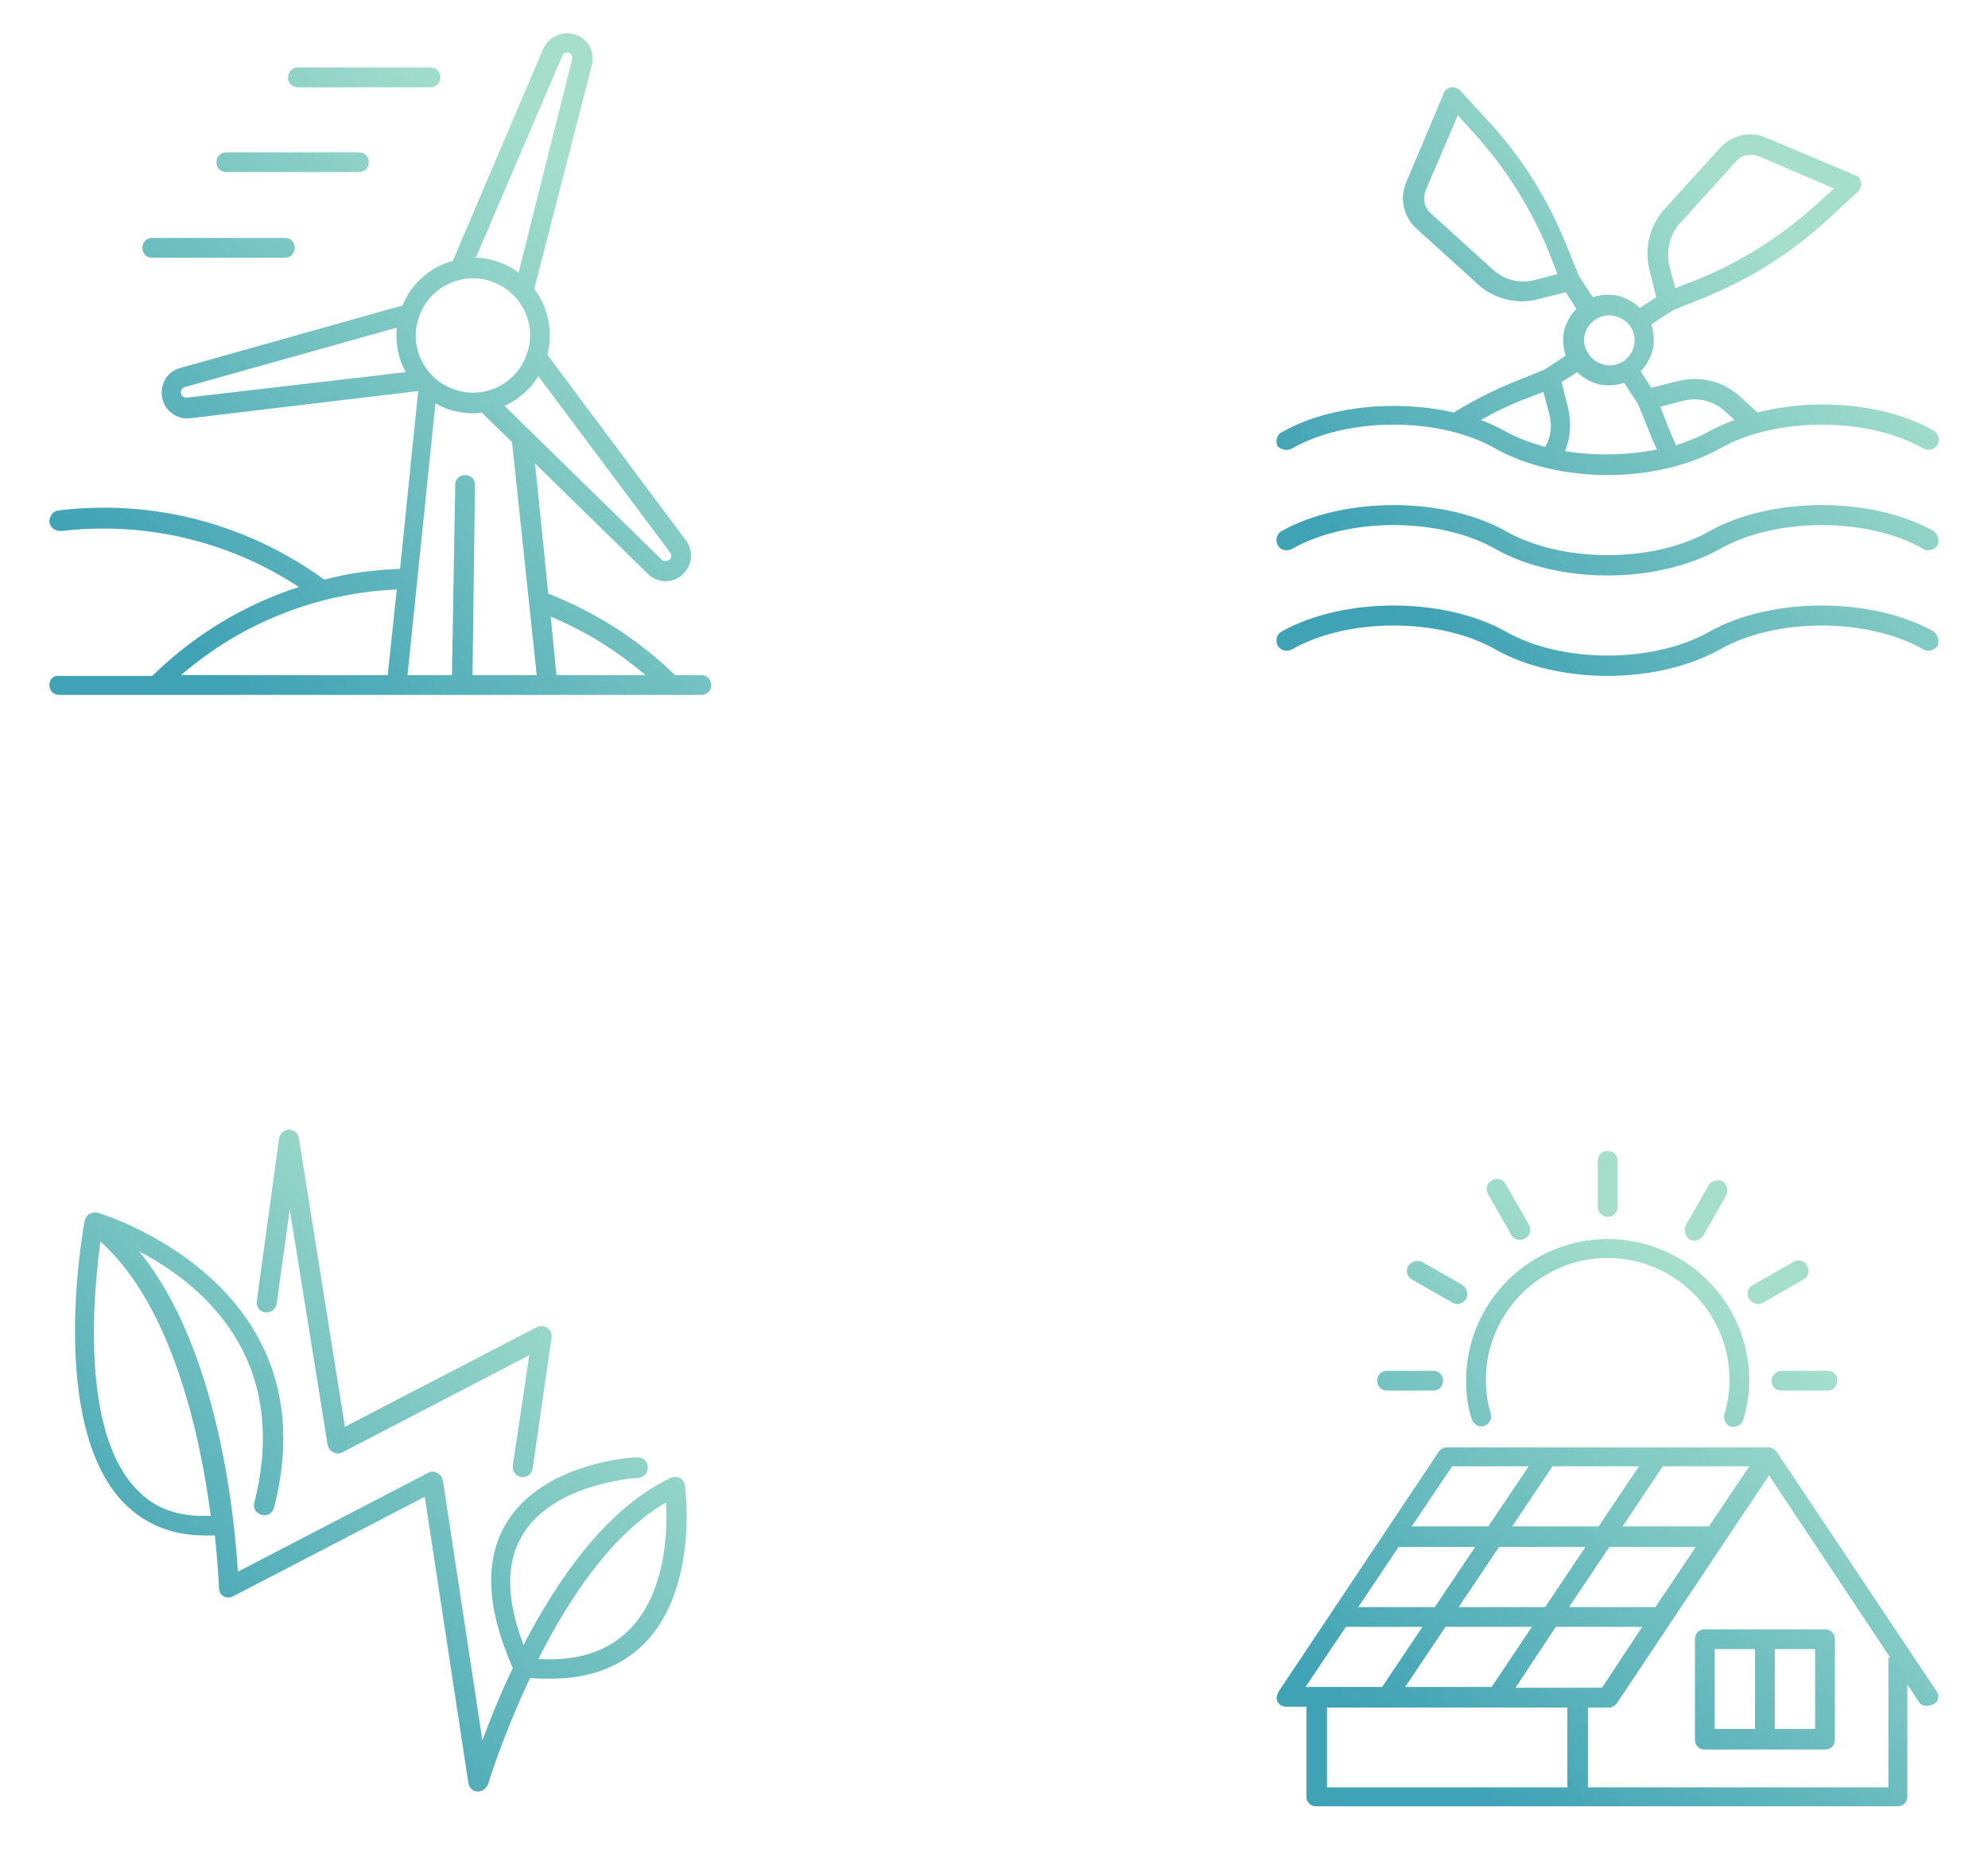 <?xml version="1.0" encoding="UTF-8"?> <!-- Generator: Adobe Illustrator 25.3.0, SVG Export Plug-In . SVG Version: 6.00 Build 0) --> <svg xmlns="http://www.w3.org/2000/svg" xmlns:xlink="http://www.w3.org/1999/xlink" version="1.1" id="Ebene_1" x="0px" y="0px" viewBox="0 0 241.5 226.5" style="enable-background:new 0 0 241.5 226.5;" xml:space="preserve"> <style type="text/css"> .st0{fill:none;stroke:#FFFFFF;stroke-width:1.5;stroke-miterlimit:10;} .st1{fill:url(#SVGID_1_);} .st2{filter:url(#Adobe_OpacityMaskFilter);} .st3{fill:url(#SVGID_3_);} .st4{opacity:0.25;mask:url(#SVGID_2_);} .st5{fill:#FFFFFF;} .st6{filter:url(#Adobe_OpacityMaskFilter_1_);} .st7{fill:url(#SVGID_5_);} .st8{opacity:0.25;mask:url(#SVGID_4_);} .st9{fill:url(#SVGID_6_);} .st10{filter:url(#Adobe_OpacityMaskFilter_2_);} .st11{fill:url(#SVGID_8_);} .st12{mask:url(#SVGID_7_);fill:none;stroke:#FFFFFF;stroke-width:2;stroke-miterlimit:10;} .st13{fill:url(#SVGID_9_);} .st14{fill:none;stroke:#FFFFFF;stroke-width:2;stroke-miterlimit:10;} .st15{filter:url(#Adobe_OpacityMaskFilter_3_);} .st16{fill:url(#SVGID_11_);} .st17{mask:url(#SVGID_10_);fill:none;stroke:#FFFFFF;stroke-width:2;stroke-miterlimit:10;} .st18{fill:url(#SVGID_12_);} .st19{fill:none;stroke:#FFFFFF;stroke-width:1.022;stroke-miterlimit:10;} .st20{fill:url(#SVGID_13_);} .st21{fill:url(#SVGID_14_);} .st22{fill:url(#SVGID_15_);} .st23{fill:none;stroke:#FFFFFF;stroke-width:1.301;stroke-miterlimit:10;} .st24{fill:none;stroke:#6E7999;stroke-width:1.5;stroke-miterlimit:10;} .st25{fill:#6E7999;} .st26{fill:url(#SVGID_16_);} .st27{fill:url(#SVGID_17_);} .st28{filter:url(#Adobe_OpacityMaskFilter_4_);} .st29{fill:url(#SVGID_19_);} .st30{opacity:0.2;mask:url(#SVGID_18_);} .st31{fill:#5688C4;} .st32{fill:none;stroke:#555555;stroke-width:2.022;stroke-miterlimit:10;} .st33{fill:none;stroke:#FFFFFF;stroke-width:2.275;stroke-miterlimit:10;} .st34{fill:url(#SVGID_20_);} .st35{fill:url(#SVGID_21_);} .st36{fill:url(#SVGID_22_);} .st37{fill:url(#SVGID_23_);} .st38{fill:url(#SVGID_24_);} .st39{fill:url(#SVGID_25_);} .st40{fill:url(#SVGID_26_);} .st41{fill:url(#SVGID_27_);} .st42{fill:url(#SVGID_28_);} .st43{fill:#252934;} .st44{fill:#353842;} .st45{fill:#3FA2B5;} .st46{fill:url(#SVGID_29_);} .st47{fill:#EFEFEF;} .st48{fill:url(#SVGID_30_);} .st49{fill:url(#SVGID_31_);} .st50{fill:url(#SVGID_32_);} .st51{fill:none;stroke:#6E7999;stroke-width:3.162;stroke-miterlimit:10;} .st52{fill:url(#SVGID_33_);} .st53{fill:url(#SVGID_34_);} .st54{fill:url(#SVGID_35_);} .st55{fill:url(#SVGID_36_);} .st56{fill:url(#SVGID_37_);} .st57{fill:url(#SVGID_38_);} .st58{fill:url(#SVGID_39_);} .st59{fill:url(#SVGID_40_);} .st60{fill:url(#SVGID_41_);} .st61{fill:url(#SVGID_42_);} .st62{fill:url(#SVGID_43_);} .st63{fill:url(#SVGID_44_);} .st64{fill:url(#SVGID_45_);} .st65{fill:url(#SVGID_46_);} .st66{fill:url(#SVGID_47_);} .st67{fill:url(#SVGID_48_);} .st68{fill:url(#SVGID_49_);} .st69{fill:url(#SVGID_50_);} .st70{fill:url(#SVGID_51_);} .st71{fill:url(#SVGID_52_);} </style> <g> <linearGradient id="SVGID_1_" gradientUnits="userSpaceOnUse" x1="32.243" y1="87.318" x2="82.924" y2="32.738"> <stop offset="0" style="stop-color:#3FA2B5"></stop> <stop offset="1" style="stop-color:#A5DFCC"></stop> </linearGradient> <path class="st1" d="M85.2,82H82c-4.5-4.4-9.8-7.7-15.4-9.9L65,56.3l13.7,13.4c0.6,0.6,1.4,0.9,2.2,0.9c0.7,0,1.5-0.3,2-0.8 c1.2-1.1,1.4-2.9,0.4-4.2L66.5,43.1c0.7-2.8,0.1-5.8-1.6-8l7-27.2c0.4-1.6-0.5-3.2-2-3.7c-1.5-0.5-3.2,0.2-3.9,1.7L55,31.7 c-2.7,0.7-5,2.7-6.1,5.4l-27,7.6c-1.6,0.4-2.5,2-2.2,3.6c0.3,1.6,1.8,2.7,3.4,2.5l27.7-3.3l-2.2,21.6c-3.1,0.1-6.2,0.5-9.2,1.3 C30,63.6,18.6,60.6,7.1,62c-0.7,0.1-1.1,0.7-1.1,1.4c0.1,0.7,0.7,1.1,1.4,1.1c10.2-1.2,20.4,1.2,28.9,6.8 c-6.5,2.1-12.6,5.7-17.8,10.8H7.2C6.5,82,6,82.5,6,83.2c0,0.7,0.5,1.2,1.2,1.2h78c0.7,0,1.2-0.5,1.2-1.2C86.4,82.5,85.8,82,85.2,82 z M47.1,82H22c7.5-6.5,16.8-10,26.2-10.4L47.1,82z M65.4,45.7l16,21.4l0,0c0.2,0.3,0.2,0.7-0.1,0.9c-0.3,0.2-0.7,0.2-0.9,0 L61.3,49.3C63,48.5,64.4,47.3,65.4,45.7z M68.3,6.8c0.1-0.3,0.5-0.5,0.8-0.4c0.3,0.1,0.5,0.5,0.4,0.8L63,33.1 c-0.7-0.5-1.6-1-2.5-1.3c-0.9-0.3-1.8-0.5-2.7-0.5L68.3,6.8z M22.7,48.3c-0.3,0-0.7-0.2-0.7-0.5c-0.1-0.3,0.1-0.7,0.5-0.8l25.7-7.2 c-0.2,1.9,0.2,3.8,1.1,5.4L22.7,48.3z M50.9,38.5c1-2.9,3.7-4.7,6.6-4.7c0.7,0,1.5,0.1,2.2,0.4c3.6,1.2,5.6,5.2,4.3,8.8 c-1.2,3.6-5.2,5.6-8.8,4.3C51.6,46.1,49.6,42.1,50.9,38.5z M57.4,82l0.3-23.1c0-0.7-0.5-1.2-1.2-1.2c-0.7,0-1.2,0.5-1.2,1.2 L54.9,82h-5.4l3.4-33c0.5,0.3,1,0.5,1.5,0.7c1,0.3,2,0.5,3,0.5c0.4,0,0.8,0,1.1-0.1l3.7,3.6L65.2,82H57.4z M67.6,82l-0.7-7.1 c4.1,1.7,8,4.1,11.5,7.1H67.6z"></path> <linearGradient id="SVGID_2_" gradientUnits="userSpaceOnUse" x1="-0.184" y1="57.207" x2="50.497" y2="2.627"> <stop offset="0" style="stop-color:#3FA2B5"></stop> <stop offset="1" style="stop-color:#A5DFCC"></stop> </linearGradient> <path style="fill:url(#SVGID_2_);" d="M36.2,10.6h16.1c0.7,0,1.2-0.5,1.2-1.2c0-0.7-0.5-1.2-1.2-1.2H36.2c-0.7,0-1.2,0.5-1.2,1.2 C34.9,10,35.5,10.6,36.2,10.6z"></path> <linearGradient id="SVGID_3_" gradientUnits="userSpaceOnUse" x1="0.308" y1="57.664" x2="50.989" y2="3.084"> <stop offset="0" style="stop-color:#3FA2B5"></stop> <stop offset="1" style="stop-color:#A5DFCC"></stop> </linearGradient> <path class="st3" d="M27.5,20.9h16.1c0.7,0,1.2-0.5,1.2-1.2s-0.5-1.2-1.2-1.2H27.5c-0.7,0-1.2,0.5-1.2,1.2S26.8,20.9,27.5,20.9z"></path> <linearGradient id="SVGID_4_" gradientUnits="userSpaceOnUse" x1="0.652" y1="57.984" x2="51.334" y2="3.404"> <stop offset="0" style="stop-color:#3FA2B5"></stop> <stop offset="1" style="stop-color:#A5DFCC"></stop> </linearGradient> <path style="fill:url(#SVGID_4_);" d="M18.5,31.3h16.1c0.7,0,1.2-0.5,1.2-1.2c0-0.7-0.5-1.2-1.2-1.2H18.5c-0.7,0-1.2,0.5-1.2,1.2 C17.3,30.8,17.8,31.3,18.5,31.3z"></path> </g> <g> <linearGradient id="SVGID_5_" gradientUnits="userSpaceOnUse" x1="166.78" y1="209.586" x2="204.095" y2="153.893"> <stop offset="0" style="stop-color:#3FA2B5"></stop> <stop offset="1" style="stop-color:#A5DFCC"></stop> </linearGradient> <path class="st7" d="M210.3,173.3c0.1,0,0.2,0,0.3,0c0.5,0,1-0.3,1.2-0.9c0.4-1.5,0.7-3.1,0.7-4.7c0-9.5-7.7-17.2-17.2-17.2 c-9.5,0-17.2,7.7-17.2,17.2c0,1.6,0.2,3.2,0.7,4.7c0.2,0.6,0.9,1,1.5,0.8c0.6-0.2,1-0.9,0.8-1.5c-0.4-1.3-0.6-2.7-0.6-4.1 c0-8.1,6.6-14.8,14.8-14.8c8.1,0,14.8,6.6,14.8,14.8c0,1.4-0.2,2.8-0.6,4.1C209.3,172.5,209.7,173.1,210.3,173.3z"></path> <linearGradient id="SVGID_6_" gradientUnits="userSpaceOnUse" x1="150.546" y1="198.709" x2="187.861" y2="143.015"> <stop offset="0" style="stop-color:#3FA2B5"></stop> <stop offset="1" style="stop-color:#A5DFCC"></stop> </linearGradient> <path class="st9" d="M168.5,168.9h5.6c0.7,0,1.2-0.5,1.2-1.2c0-0.7-0.5-1.2-1.2-1.2h-5.6c-0.7,0-1.2,0.5-1.2,1.2 C167.3,168.4,167.8,168.9,168.5,168.9z"></path> <linearGradient id="SVGID_7_" gradientUnits="userSpaceOnUse" x1="183.642" y1="220.884" x2="220.957" y2="165.19"> <stop offset="0" style="stop-color:#3FA2B5"></stop> <stop offset="1" style="stop-color:#A5DFCC"></stop> </linearGradient> <path style="fill:url(#SVGID_7_);" d="M215.2,167.7c0,0.7,0.5,1.2,1.2,1.2h5.6c0.7,0,1.2-0.5,1.2-1.2c0-0.7-0.5-1.2-1.2-1.2h-5.6 C215.8,166.5,215.2,167.1,215.2,167.7z"></path> <linearGradient id="SVGID_8_" gradientUnits="userSpaceOnUse" x1="156.007" y1="202.368" x2="193.322" y2="146.674"> <stop offset="0" style="stop-color:#3FA2B5"></stop> <stop offset="1" style="stop-color:#A5DFCC"></stop> </linearGradient> <path class="st11" d="M195.3,147.8c0.7,0,1.2-0.5,1.2-1.2v-5.6c0-0.7-0.5-1.2-1.2-1.2c-0.7,0-1.2,0.5-1.2,1.2v5.6 C194.1,147.2,194.6,147.8,195.3,147.8z"></path> <linearGradient id="SVGID_9_" gradientUnits="userSpaceOnUse" x1="175.881" y1="215.684" x2="213.196" y2="159.99"> <stop offset="0" style="stop-color:#3FA2B5"></stop> <stop offset="1" style="stop-color:#A5DFCC"></stop> </linearGradient> <path class="st13" d="M213.6,158.4c0.2,0,0.4-0.1,0.6-0.2l4.9-2.8c0.6-0.3,0.8-1.1,0.4-1.7c-0.3-0.6-1.1-0.8-1.7-0.4l-4.9,2.8 c-0.6,0.3-0.8,1.1-0.4,1.7C212.8,158.2,213.2,158.4,213.6,158.4z"></path> <linearGradient id="SVGID_10_" gradientUnits="userSpaceOnUse" x1="149.218" y1="197.82" x2="186.533" y2="142.126"> <stop offset="0" style="stop-color:#3FA2B5"></stop> <stop offset="1" style="stop-color:#A5DFCC"></stop> </linearGradient> <path style="fill:url(#SVGID_10_);" d="M183.6,150c0.2,0.4,0.6,0.6,1.1,0.6c0.2,0,0.4-0.1,0.6-0.2c0.6-0.3,0.8-1.1,0.4-1.7 l-2.8-4.9c-0.3-0.6-1.1-0.8-1.7-0.4c-0.6,0.3-0.8,1.1-0.4,1.7L183.6,150z"></path> <linearGradient id="SVGID_11_" gradientUnits="userSpaceOnUse" x1="147.22" y1="196.481" x2="184.535" y2="140.787"> <stop offset="0" style="stop-color:#3FA2B5"></stop> <stop offset="1" style="stop-color:#A5DFCC"></stop> </linearGradient> <path class="st16" d="M171.5,155.4l4.9,2.8c0.2,0.1,0.4,0.2,0.6,0.2c0.4,0,0.8-0.2,1.1-0.6c0.3-0.6,0.1-1.3-0.4-1.7l-4.9-2.8 c-0.6-0.3-1.3-0.1-1.7,0.4C170.7,154.3,170.9,155,171.5,155.4z"></path> <linearGradient id="SVGID_12_" gradientUnits="userSpaceOnUse" x1="165.766" y1="208.907" x2="203.081" y2="153.213"> <stop offset="0" style="stop-color:#3FA2B5"></stop> <stop offset="1" style="stop-color:#A5DFCC"></stop> </linearGradient> <path class="st18" d="M205.2,150.5c0.2,0.1,0.4,0.2,0.6,0.2c0.4,0,0.8-0.2,1.1-0.6l2.8-4.9c0.3-0.6,0.1-1.3-0.4-1.7 c-0.6-0.3-1.3-0.1-1.7,0.4l-2.8,4.9C204.5,149.4,204.7,150.1,205.2,150.5z"></path> <linearGradient id="SVGID_13_" gradientUnits="userSpaceOnUse" x1="186.368" y1="222.71" x2="223.682" y2="167.016"> <stop offset="0" style="stop-color:#3FA2B5"></stop> <stop offset="1" style="stop-color:#A5DFCC"></stop> </linearGradient> <path class="st20" d="M235.3,205.5l-19.5-29.2c0,0,0,0,0,0c-0.2-0.3-0.6-0.5-1-0.5h-39c-0.4,0-0.8,0.2-1,0.5l-19.5,29.2 c-0.2,0.4-0.3,0.9-0.1,1.2c0.2,0.4,0.6,0.6,1.1,0.6h2.4v10.9c0,0.7,0.5,1.2,1.2,1.2h70.6c0.7,0,1.2-0.5,1.2-1.2v-13.6l1.4,2.1 c0.2,0.4,0.6,0.5,1,0.5c0.2,0,0.5-0.1,0.7-0.2C235.5,206.8,235.6,206,235.3,205.5z M169.9,187.9h9.3l-4.9,7.3h-9.3L169.9,187.9z M199.1,178.1l-4.9,7.3h-10.5l4.9-7.3H199.1z M192.6,187.9l-4.9,7.3h-10.5l4.9-7.3H192.6z M175.6,197.6h10.5l-4.9,7.3h-10.5 L175.6,197.6z M189,197.6h10.5l-4.3,6.5l-0.6,0.9h-10.5L189,197.6z M201.1,195.2h-10.5l4.9-7.3H206L201.1,195.2z M207.6,185.4 h-10.5l4.9-7.3h10.5L207.6,185.4z M176.4,178.1h9.3l-4.9,7.3h-9.3L176.4,178.1z M158.6,204.9l4.9-7.3h9.3l-4.9,7.3H158.6z M190.4,217.1h-29.2v-9.7h29.2V217.1z M229.4,201.6v15.5h-36.5v-9.7h2.4c0.1,0,0.1,0,0.2,0c0,0,0,0,0.1,0c0.1,0,0.3-0.1,0.4-0.2 c0,0,0,0,0.1,0c0.1-0.1,0.2-0.2,0.3-0.3l18.5-27.7l14.7,22.1C229.4,201.3,229.4,201.4,229.4,201.6z"></path> <linearGradient id="SVGID_14_" gradientUnits="userSpaceOnUse" x1="197.597" y1="230.234" x2="234.912" y2="174.54"> <stop offset="0" style="stop-color:#3FA2B5"></stop> <stop offset="1" style="stop-color:#A5DFCC"></stop> </linearGradient> <path class="st21" d="M205.9,199.1v12.2c0,0.7,0.5,1.2,1.2,1.2h14.6c0.7,0,1.2-0.5,1.2-1.2v-12.2c0-0.7-0.5-1.2-1.2-1.2h-14.6 C206.4,197.9,205.9,198.4,205.9,199.1z M215.6,200.3h4.9v9.7h-4.9V200.3z M208.3,200.3h4.9v9.7h-4.9V200.3z"></path> </g> <g> <linearGradient id="SVGID_15_" gradientUnits="userSpaceOnUse" x1="15.101" y1="199.189" x2="60.77" y2="144.609"> <stop offset="0" style="stop-color:#3FA2B5"></stop> <stop offset="1" style="stop-color:#A5DFCC"></stop> </linearGradient> <path class="st22" d="M32.2,159.4c0.7,0.1,1.3-0.4,1.4-1l1.6-11.5l4.6,28.6c0.1,0.4,0.3,0.7,0.7,0.9c0.4,0.2,0.8,0.2,1.1,0 l22.7-11.8L62.3,178c-0.1,0.7,0.4,1.3,1,1.4c0.1,0,0.1,0,0.2,0c0.6,0,1.1-0.4,1.2-1l2.3-15.9c0.1-0.5-0.1-0.9-0.5-1.2 c-0.4-0.3-0.9-0.3-1.3-0.1l-23.3,12.1l-5.6-35.1c-0.1-0.6-0.6-1-1.2-1c0,0,0,0,0,0c-0.6,0-1.1,0.5-1.2,1.1L31.2,158 C31.1,158.7,31.5,159.3,32.2,159.4z"></path> <linearGradient id="SVGID_16_" gradientUnits="userSpaceOnUse" x1="19.754" y1="203.082" x2="65.423" y2="148.502"> <stop offset="0" style="stop-color:#3FA2B5"></stop> <stop offset="1" style="stop-color:#A5DFCC"></stop> </linearGradient> <path class="st26" d="M83.2,180.4c-0.1-0.7-0.7-1.1-1.4-1c-0.1,0-0.2,0.1-0.4,0.1c0,0-0.1,0-0.1,0.1c-7.7,3.7-13.6,12.3-17.7,20.2 c-2.1-5.5-2.2-10-0.1-13.4c3.8-6.3,13.9-6.9,14-6.9c0.7,0,1.2-0.6,1.2-1.3c0-0.7-0.6-1.2-1.3-1.2c-0.5,0-11.4,0.6-15.9,8 c-2.7,4.5-2.4,10.4,0.8,17.6c-1.6,3.3-2.8,6.4-3.7,8.8l-4.8-31.6c-0.1-0.4-0.3-0.7-0.7-0.9c-0.3-0.2-0.8-0.2-1.1,0l-23.1,12 c-0.4-6.4-2.3-27.1-12-38.9c7.3,3.8,18.5,12.7,14,30.5c-0.2,0.7,0.2,1.3,0.9,1.5c0.7,0.2,1.3-0.2,1.5-0.9 c7-27.4-21.2-35.7-21.4-35.8c-0.3-0.1-0.7,0-1,0.1c-0.3,0.2-0.5,0.5-0.6,0.8c-0.2,1-4.5,24.5,4.6,34.2c2.6,2.7,5.9,4.1,10,4.1 c0.4,0,0.8,0,1.2,0c0.4,3.8,0.5,6.3,0.5,6.4c0,0,0,0,0,0c0,0,0,0.1,0,0.1c0,0.1,0,0.1,0.1,0.2c0,0.1,0,0.1,0,0.2 c0.3,0.6,1,0.8,1.6,0.5l23.3-12.1l5.3,34.8c0.1,0.6,0.6,1,1.1,1c0,0,0.1,0,0.1,0c0.5,0,1-0.4,1.2-0.9c0-0.1,1.8-5.9,5.1-12.9 c0.8,0.1,1.6,0.1,2.4,0.1c4.8,0,8.6-1.4,11.5-4.3C84.8,193,83.3,180.9,83.2,180.4z M16.5,180.8c-6.8-7.2-5.1-24.1-4.3-30 c8.7,7.8,12.1,23.4,13.4,33.3C21.8,184.3,18.8,183.3,16.5,180.8z M76.4,198c-2.6,2.6-6.3,3.8-11,3.5c3.7-7.3,8.9-15.2,15.5-19 C81.1,186,80.9,193.5,76.4,198z"></path> </g> <g> <linearGradient id="SVGID_17_" gradientUnits="userSpaceOnUse" x1="185.491" y1="87.824" x2="229.489" y2="42.712"> <stop offset="0" style="stop-color:#3FA2B5"></stop> <stop offset="1" style="stop-color:#A5DFCC"></stop> </linearGradient> <path class="st27" d="M234.9,76.7c-7.5-4.2-19.7-4.2-27.2,0c-6.8,3.9-18,3.9-24.8,0c-7.5-4.2-19.7-4.2-27.2,0 c-0.6,0.3-0.8,1.1-0.5,1.7c0.3,0.6,1.1,0.8,1.7,0.5c6.8-3.9,18-3.9,24.8,0c3.7,2.1,8.7,3.2,13.6,3.2c4.9,0,9.8-1.1,13.6-3.2 c6.8-3.9,18-3.9,24.8,0c0.6,0.3,1.3,0.1,1.7-0.5C235.6,77.8,235.4,77.1,234.9,76.7z"></path> <linearGradient id="SVGID_18_" gradientUnits="userSpaceOnUse" x1="179.402" y1="81.886" x2="223.4" y2="36.774"> <stop offset="0" style="stop-color:#3FA2B5"></stop> <stop offset="1" style="stop-color:#A5DFCC"></stop> </linearGradient> <path style="fill:url(#SVGID_18_);" d="M234.9,64.5c-7.5-4.2-19.7-4.2-27.2,0c-6.8,3.9-18,3.9-24.8,0c-7.5-4.2-19.7-4.2-27.2,0 c-0.6,0.3-0.8,1.1-0.5,1.7c0.3,0.6,1.1,0.8,1.7,0.5c6.8-3.9,18-3.9,24.8,0c3.7,2.1,8.7,3.2,13.6,3.2c4.9,0,9.8-1.1,13.6-3.2 c6.8-3.9,18-3.9,24.8,0c0.6,0.3,1.3,0.1,1.7-0.5C235.6,65.6,235.4,64.9,234.9,64.5z"></path> <linearGradient id="SVGID_19_" gradientUnits="userSpaceOnUse" x1="168.139" y1="70.901" x2="212.137" y2="25.789"> <stop offset="0" style="stop-color:#3FA2B5"></stop> <stop offset="1" style="stop-color:#A5DFCC"></stop> </linearGradient> <path class="st29" d="M156.9,54.5c6.8-3.9,18-3.9,24.8,0c3.7,2.1,8.7,3.2,13.6,3.2c4.9,0,9.8-1.1,13.6-3.2c6.8-3.9,18-3.9,24.8,0 c0.6,0.3,1.3,0.1,1.7-0.5c0.3-0.6,0.1-1.3-0.5-1.7c-5.8-3.3-14.3-4-21.4-2.2l-2.2-2c-2-1.8-4.8-2.5-7.5-1.8l-3.2,0.8l-1.3-2 c0.7-0.7,1.2-1.6,1.5-2.7c0.2-1,0.1-2.1-0.2-3l2.6-1.7l3.7-1.5c5.7-2.3,10.8-5.5,15.3-9.7l3.5-3.2c0.3-0.3,0.4-0.7,0.4-1.1 c-0.1-0.4-0.3-0.8-0.7-0.9l-10.9-4.6c-1.9-0.8-4.1-0.3-5.5,1.2l-6.8,7.5h0c-1.8,2-2.5,4.8-1.8,7.5l0.8,3.2l-2,1.3 c-0.7-0.7-1.6-1.2-2.7-1.5c-1-0.2-2.1-0.1-3,0.2l-1.7-2.6l-1.5-3.7c-2.3-5.7-5.5-10.8-9.7-15.3l-3.2-3.5c-0.3-0.3-0.7-0.4-1.1-0.4 c-0.4,0.1-0.8,0.3-0.9,0.7l-4.6,10.9c-0.8,1.9-0.3,4.1,1.2,5.5l7.5,6.8h0c1.5,1.4,3.5,2.1,5.4,2.1c0.7,0,1.4-0.1,2.1-0.3l3.2-0.8 l1.3,2c-0.7,0.7-1.2,1.6-1.5,2.7c-0.2,1-0.1,2.1,0.2,3l-2.6,1.7l-3.7,1.5c-2.5,1-5,2.3-7.3,3.7c-7-1.6-15.3-0.8-20.9,2.4 c-0.6,0.3-0.8,1.1-0.5,1.7C155.6,54.6,156.3,54.8,156.9,54.5z M204.1,27.1l6.8-7.5c0.7-0.8,1.8-1,2.8-0.6l9.1,3.9l-2.1,1.9 c-4.3,3.9-9.2,7-14.6,9.2l-2.6,1l-0.7-2.7C202.4,30.5,202.8,28.5,204.1,27.1z M186.5,34c-1.9,0.5-3.8,0-5.2-1.3l-7.5-6.8 c-0.8-0.7-1-1.8-0.6-2.8l3.9-9.1l1.9,2.1c3.9,4.3,7,9.2,9.2,14.6l1,2.6L186.5,34z M204.4,48.7c1.9-0.5,3.8,0,5.2,1.3l1.1,1 c-1.1,0.4-2.1,0.9-3.1,1.4c-1.2,0.7-2.6,1.2-4,1.7c-0.3-0.7-0.6-1.4-0.9-2.1l-1-2.6L204.4,48.7z M192.5,40.7c0.3-1.4,1.6-2.4,3-2.4 c0.2,0,0.4,0,0.7,0.1c0.8,0.2,1.5,0.7,1.9,1.3c0.4,0.7,0.6,1.5,0.4,2.3c-0.2,0.8-0.7,1.5-1.3,1.9c-0.7,0.4-1.5,0.6-2.3,0.4 c-0.8-0.2-1.5-0.6-1.9-1.3C192.5,42.3,192.3,41.5,192.5,40.7z M191.6,45.2c0.7,0.7,1.6,1.2,2.7,1.5c0.4,0.1,0.8,0.1,1.2,0.1 c0.6,0,1.2-0.1,1.8-0.3l1.7,2.6l1.5,3.7c0.2,0.6,0.5,1.2,0.8,1.8c-3.6,0.7-7.5,0.8-11.2,0.2c0.7-1.6,0.8-3.4,0.4-5.2l-0.8-3.2 L191.6,45.2z M184.9,48.6l2.6-1l0.7,2.7c0.4,1.4,0.2,2.8-0.5,4c-1.7-0.5-3.4-1.1-4.8-1.9c-0.9-0.5-2-1-3-1.4 C181.5,50.1,183.1,49.3,184.9,48.6z"></path> </g> </svg> 